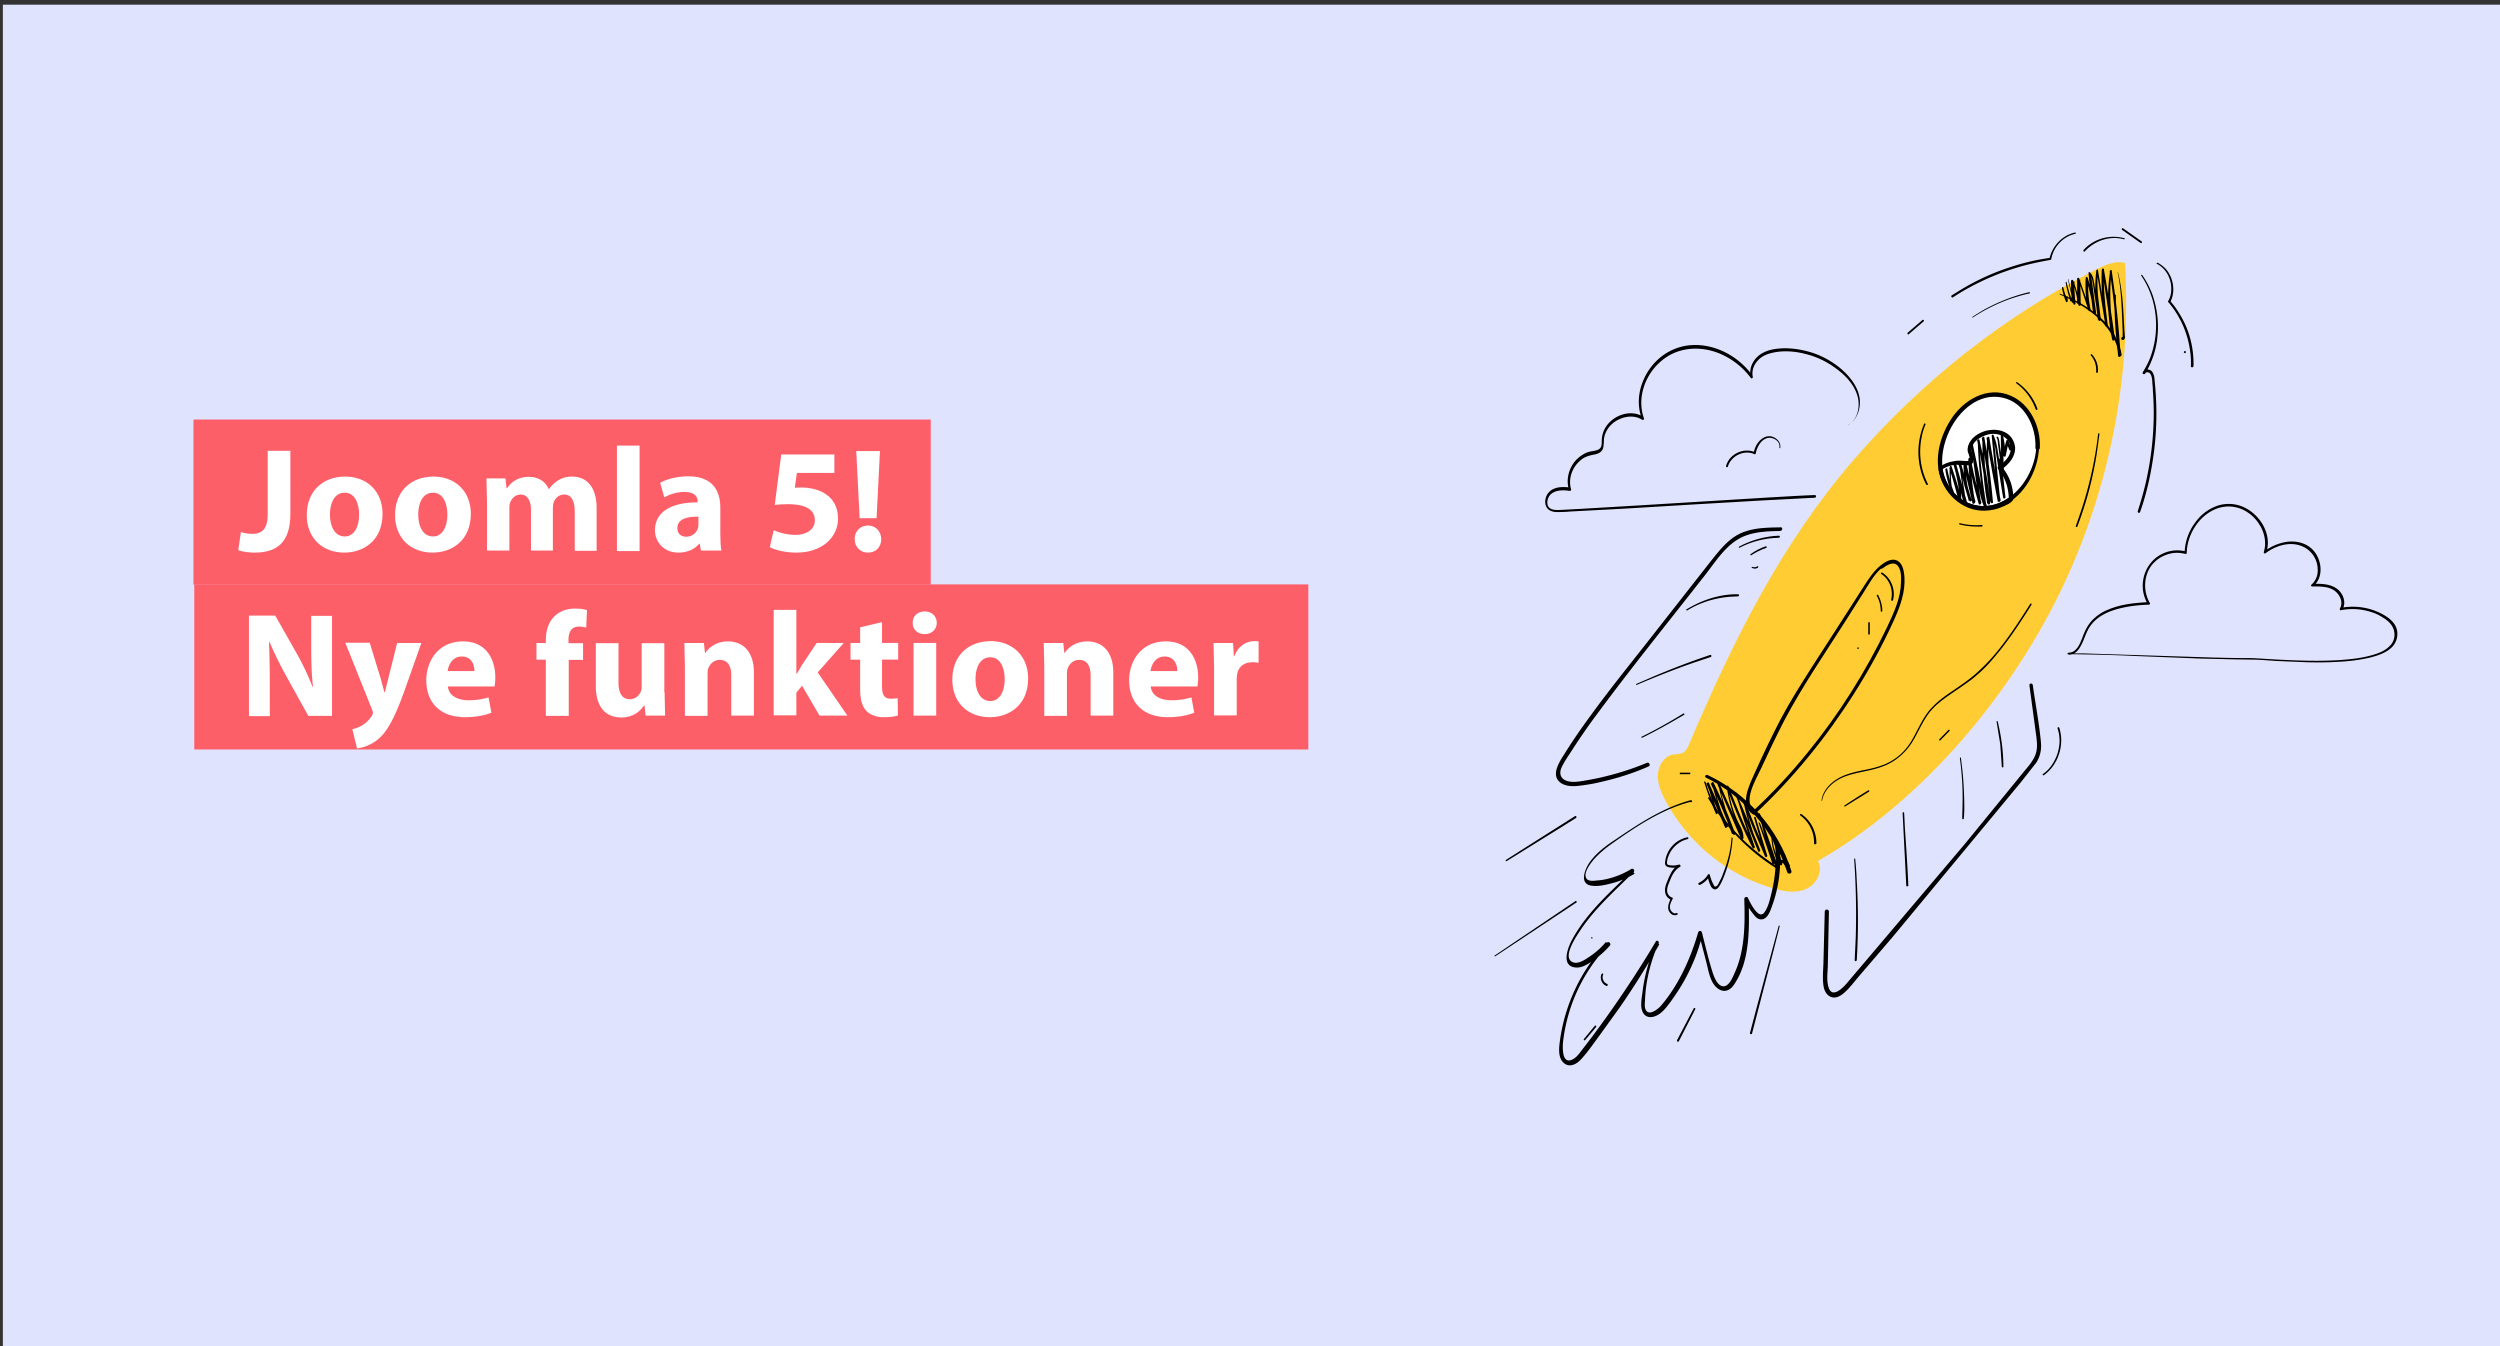 <svg xmlns="http://www.w3.org/2000/svg" viewBox="0 0 960 517" xmlns:v="https://vecta.io/nano"><rect x="0" y="0" width="960" height="517" fill="#333333" stroke="none"/><path fill="#e0e3fe" d="M1.1 1.8h960v515.6H1.1z"/><path d="M815.8 91.5a15.69 15.69 0 0 0-12.8 2c-1.1.7-2 1.5-2.9 2.5-.3.4.2.9.5.5 3.8-4.1 9.6-6.1 15-4.6.1 0 .2 0 .3-.2.1-.1 0-.2-.1-.2zM611.3 360.4c.1 0 .3-.1.2-.3 0-.1-.1-.2-.2-.3-.1 0-.3.1-.2.3-.1.2 0 .3.2.3zm-2.6 39l4.2-5c.3-.3-.2-.8-.5-.5l-4.2 5.1c-.2.2.2.7.5.4z"/><path fill="#fc3" d="M788.8 232c-20.1 39.1-52.7 76.9-90.7 98.6 2.1 3.8-.5 8.9-4.4 10.7s-8.4 1.1-12.5-.1c-17.8-5-32.8-17.2-41.7-33.8-1.6-3-3-6.3-2.9-9.8.1-3.4 2.2-7 5.5-7.8 1.5-.3 3.1-.1 4.4-.9 1-.7 1.6-1.9 2.1-3.1 16.9-39.7 35.4-77.2 63.7-109.8 26.1-30 57.8-55 93-72.7 3.3-1.7 7.1-3.3 10.7-2.3 2.7 45.6-6.7 90.8-27.2 131z"/><path d="M655.1 298.6c14.8 7.3 26 20.4 31.2 36.3.3 1 1.9.6 1.6-.4-5.1-16.4-17-29.7-32.2-36.9-.7-.3-1.3.7-.6 1h0z"/><path d="M649.1 307.3c-10.6 2.9-19.8 9-28.8 15.1-3.8 2.5-7.6 5.3-10.2 9.2-1.7 2.7-3.6 7.9 1.1 8.5 2.7.4 5.8-.4 8.4-1.1 2.9-.8 5.6-2 8.1-3.5l-.9-1.2c-8.4 8.2-17.6 16.2-23.2 26.7-1.6 3-4.2 9.9 1.3 10.5 2.3.3 4.6-1.1 6.5-2.4 2.5-1.7 4.8-3.7 6.8-6 .6-.7-.4-1.8-1.1-1.1-10 10.4-16.4 24-18.2 38.5-.3 2.4-.5 5.6 1.4 7.5 2.2 2.2 5.1.7 6.8-1.2 2.6-2.8 4.9-6.2 7.2-9.3l7.5-10.4c5.5-7.9 10.6-16.1 15.4-24.5l-1.1-.7c-2.8 6.1-4.6 12.6-5.4 19.2-.3 2.4-1.1 6.1.5 8.2 1.2 1.6 3.2 1.5 4.9.7 2.3-1.1 3.8-3.2 5.4-5.3a88.21 88.21 0 0 0 5.3-8.2c3.1-5.6 5.5-11.6 7-17.9h-1.4l2.7 10.4c.7 2.6 1.1 5.4 2.3 7.8 1.9 3.8 5.7 5.3 8.4 1.4 6.4-9.3 5.9-22 5.7-32.9l-1.4.4c.7 1.7 1.6 3.3 2.7 4.7.8 1 1.7 2.4 3 2.6 2.7.5 3.9-2.9 4.6-4.9 2.7-7.3 3.7-15.2 2.9-22.9-.1-1-1.7-1.1-1.6 0 .5 5.9 0 11.8-1.4 17.5-.6 2.5-1.3 5.8-2.9 7.8-2.2 2.7-5.4-4-6.2-5.7-.3-.7-1.4-.3-1.4.4.3 9.5.3 19.7-3.7 28.4-.8 1.8-2.3 5.6-4.7 5.1-1.9-.4-3-3.1-3.6-4.8-1.7-5.2-2.9-10.6-4.3-15.9-.1-.4-.5-.6-.9-.5-.2.1-.4.3-.5.5-2.9 10-7.4 20.1-14.2 28.1-1.2 1.4-5 4.5-6.1 1.3-.4-1.2-.1-2.7-.1-3.9.1-1.5.2-3 .4-4.5.8-5.8 2.4-11.4 4.8-16.7.4-.8-.7-1.5-1.1-.7-7.6 12.8-15.9 25.1-24.8 37l-3.3 4.3c-1.1 1.4-2.2 3.1-3.8 3.9-4.1 2.1-3.9-4.3-3.7-6.6 1.6-14.2 7.8-27.3 17.6-37.4l-1.1-1.1c-1.7 2-3.6 3.8-5.8 5.3-1.8 1.2-4.7 3.4-6.9 2.5-4.6-1.8 1.9-10.8 3.4-13.1 5.6-8.1 13-14.6 19.9-21.5.3-.3.3-.8 0-1.1-.2-.2-.6-.3-.9-.1-2.6 1.6-5.4 2.8-8.4 3.6-1.5.4-3.1.7-4.7.8-1.1.1-3 .4-3.9-.5-2-2.1 1.8-6.7 3.2-8.2 1.8-1.9 3.8-3.6 5.9-5.1 9.3-6.6 19.2-13.3 30.3-16.3 1.4.3 1.1-.9.3-.7h0zm-3.8-10h3.5c.2 0 .3-.2.3-.3 0-.2-.1-.3-.3-.3h-3.5c-.2 0-.3.1-.3.3.1.2.2.3.3.3z"/><path d="M655.9 306.5c6.5 10.9 15.4 20.2 26.1 26.9.4.3.8-.4.4-.7-8.2-5.2-15.5-11.8-21.4-19.6-1.7-2.2-3.2-4.5-4.6-6.9-.3-.1-.7.1-.5.3z"/><path d="M654.4 300.3c1.3 4.2 2.8 8.2 4.5 12.2a.34.34 0 0 0 .6-.3l-1.8-5.8-1.9-5.8-.6.2 7.2 16.9c.2.4.9.1.8-.3-1-2.8-2.1-5.5-3-8.3l-2.6-8.5-.7.3c3.1 6.3 5.8 12.8 8.2 19.4l.8-.2c-2.4-6.2-4.3-12.6-5.9-19.1l-.5.2 9.1 21c.1.2.4.3.6.1.1-.1.2-.1.2-.2.4-2.7-1.4-5.1-2.4-7.4-1.1-2.6-2-5.2-2.6-8-.4-1.6-.7-3.1-.9-4.7l-.6.1c2.4 6.2 4.8 12.4 7.6 18.4.8 1.7 1.6 3.4 2.5 5.1.1.2.4.3.6.1.2-.1.2-.3.2-.5-1.1-3.5-2.3-6.9-3.5-10.3l-3.6-10.3-.5.1 7 17.4c.6 1.6 1.3 3.2 1.9 4.8.2.4.9.1.7-.3-2.5-6.1-4.5-12.4-5.8-18.9l-.7.2c2 5.5 4.2 11 6.5 16.4.7 1.5 1.3 3.1 2 4.6.2.5 1 .1.8-.4l-4.4-14.6c-.1-.2-.2-.3-.4-.2s-.3.2-.2.4l4.2 14.7.8-.4-4.4-10.3-4.1-10.4c-.1-.2-.3-.3-.4-.2-.2.1-.3.2-.2.4 1.4 6.4 3.3 12.8 5.7 18.9l.8-.2c-2.3-5.8-4.8-11.5-7.2-17.2a100.86 100.86 0 0 1-2-4.9c-.1-.3-.5-.1-.4.2 1.2 3.4 2.2 6.9 3.3 10.4l3.4 10.4.8-.3c-3.1-5.8-5.6-11.9-8.1-18.1l-2.1-5.2c-.1-.3-.7-.3-.6.1.4 3.5 1.2 6.9 2.3 10.2.6 1.6 1.2 3.3 2 4.8.7 1.6 1.6 3.2 1.4 5l.8-.2-9.3-20.9c-.1-.3-.6-.1-.5.2.7 3.3 1.5 6.5 2.5 9.7.9 3.2 2 6.4 3.2 9.5.2.5 1 .3.8-.2-2.4-6.7-5.2-13.2-8.3-19.6-.2-.4-.8-.1-.7.3l2.5 8.6c.9 2.8 1.9 5.6 3.1 8.4l.7-.4-7.4-16.8c-.1-.3-.7-.1-.6.2.6 1.9 1.1 3.9 1.7 5.9l1.8 5.8.6-.3a88.31 88.31 0 0 1-4.8-12c-.2-.2-.6-.1-.5.1h0zm20.9 15.7l2.7 7.8 2.6 7.8c.2.5.9.3.8-.2l-2.8-9.5-1.4-4.7-1.5-4.8-.4.1c.4 1.7 1.1 3.4 1.6 5.1l1.6 5 3.3 10.2a.55.55 0 0 0 .5.3c.1 0 .2-.1.2-.2 1.2-1.7-.1-3.9-.7-5.5-.8-2.3-1.2-4.7-1.3-7.1l-.5.1 2 5.7 1.5 5.9a.55.55 0 0 0 .5.3c.1 0 .2-.1.3-.3l.3-1.3-.6.2c.7.4 1.2 1.1 1.6 1.8.1.2.4.3.5.1l.2-.2.4-1.2-.7.1.6 1.3c.2.5.9.1.7-.4l-.6-1.3c-.1-.2-.4-.3-.5-.1l-.2.2-.4 1.2.7-.1c-.4-.9-1.1-1.6-1.9-2.1-.2-.1-.4 0-.5.2v.1l-.3 1.3h.8c-1-3.9-2.2-7.8-3.7-11.5-.1-.3-.5-.3-.5.1a24.44 24.44 0 0 0 .9 6.6c.3 1 .7 1.9 1 2.9.3.9.5 1.9-.1 2.7l.7.1-3.4-10.1-1.7-5c-.6-1.7-1.1-3.4-1.8-5.1-.1-.3-.5-.2-.4.1.6 1.6.9 3.3 1.3 4.9s.9 3.1 1.3 4.7l2.8 9.5.8-.2c-.9-2.6-2-5.2-2.9-7.7l-2.9-7.8c-.3-.3-.6-.2-.5 0h0zm-27.3 5.5c-2.5.5-4.8 1.9-6.4 4-.8 1-1.4 2.2-1.8 3.5-.2.6-.3 1.3-.4 1.9-.1.7 0 1.3.5 1.7.6.5 1.6.5 2.3.6 1 0 1.9-.1 2.9-.3l-.4-.9c-2.4 1.3-3.5 4-4.5 6.5-.6 1.4-1.1 3-.7 4.5.3 1.2 1.2 2.3 2.5 2.5l-.4-.6c-.6 1.5-1.5 3.4-.7 5 .6 1.2 2 2 3.2 1.3.4-.2 0-.7-.3-.6-1 .5-2-.5-2.4-1.4-.5-1.3.3-2.9.9-4 .1-.2 0-.5-.2-.6h-.1c-1-.3-1.7-1.3-1.8-2.4-.1-1.4.5-2.7 1-3.9.8-2.1 1.9-4.3 3.9-5.4.5-.3.1-1-.4-.9-1.3.4-2.8.5-4.1.1-.6-.2-.5-.9-.4-1.5s.2-1.1.4-1.6a10.8 10.8 0 0 1 4.1-5.3c1-.7 2.2-1.2 3.4-1.5.4-.2.3-.7-.1-.7h0zm16.9.3c-.2 3.4-.9 6.7-1.9 9.9-.5 1.6-1.1 3.1-1.7 4.7-.3.8-.7 1.5-1.1 2.3-.3.6-.6 1.4-1.3 1.7-.4.2-.6-.1-.8-.5l-.6-1.2c-.4-.9-.7-1.8-.9-2.7-.1-.2-.3-.4-.6-.3-.1 0-.2.1-.2.2-.8 1.4-2 2.4-3.4 3.1-.5.2-.1 1 .4.8 1.5-.7 2.8-1.9 3.7-3.4l-.8-.1c.1.9.4 1.8.7 2.7.3.7.6 1.7 1.3 2.2 1.6 1.2 2.7-1.2 3.3-2.3 1.6-3.4 2.7-7 3.5-10.7.4-2.1.7-4.2.8-6.2.1-.5-.4-.5-.4-.2h0zM615 374c-.8 1.7.1 4 1.9 4.6.5.1.7-.6.2-.8-1.3-.5-2.1-2.2-1.5-3.5.1-.2 0-.4-.1-.5-.2 0-.4.1-.5.2h0zm164.3-110.8l2.4 17.8c.4 3 1 6.2-.2 9.1-1.1 2.6-3.1 4.7-4.8 6.8l-22.3 27.3-45.5 53.7c-1.8 2-5.6 5.5-6.8 1-.8-2.7-.2-6-.2-8.8l.4-20c0-1.1-1.6-1.1-1.6 0l-.5 19.7c-.1 2.8-.4 5.8 0 8.6.2 1.7 1 3.5 2.6 4.3 1.9.9 3.8-.1 5.3-1.4 2.2-1.9 4-4.4 5.9-6.6l12.6-14.7 49.4-59.6 5.9-7.5c1.6-2.5 2.1-5.1 1.8-8.1-.7-7.3-2.1-14.5-3.1-21.7-.2-1-1.4-.7-1.3.1h0zm-95.5-60.7c-5.1.1-10.4.1-15.2 2.2-4.9 2.2-8.2 6.5-11.5 10.6l-23.6 30.1c-7.6 9.7-15.3 19.2-22.5 29.1-3.6 4.9-7.1 9.9-10.3 15.1-2 3.1-5.5 8.4-1.1 11.2 1.8 1.1 4.1 1.2 6.1 1 3-.3 6-.8 8.9-1.5 6.3-1.4 12.6-3.4 18.5-6 .8-.3.2-1.7-.6-1.4-5.1 2.1-10.2 3.8-15.5 5.1-2.3.6-4.7 1.1-7 1.5-2.4.4-5 1-7.4.6-2.8-.5-4.2-2.4-3-5.3 1.1-2.4 2.7-4.6 4.1-6.8 2.9-4.5 6-9 9.2-13.3 13.6-18.4 28-36.2 42.1-54.2 3.5-4.5 6.8-9.7 11.6-12.9 5-3.4 11.2-3.6 17-3.7 1-.2 1-1.5.2-1.4h0z"/><path d="M722.2 217.1c-2.6 2.1-4.4 4.8-6.2 7.6l-6.8 10.6-13.4 20.8c-4.2 6.6-8.4 13.2-12.1 20.2-3.6 6.9-6.9 13.9-10.1 21-1.9 4.3-5.8 11.9-.5 15.4.3.2.6.1.8-.1 14.6-13.7 27.4-29.4 38.2-46.5 5.7-9 10.8-18.3 15.2-28 2.4-5.4 4.4-10.7 4-16.7-.2-2.1-.6-4.7-2.4-5.9-2.2-1.5-5 .2-6.7 1.6-.9.5-.1 1.7.6 1.2 1.5-1.1 4.2-3 5.9-1.1 1.3 1.5 1.4 4.2 1.3 6.1-.1 6.4-2.7 11.8-5.3 17.4-8.3 17.3-18.5 33.5-30.5 48.2-6.5 8-13.5 15.6-21.1 22.6l.8-.1c-5.1-3.3.6-12.5 2.3-16.2 2.9-6.3 5.9-12.6 9.1-18.8 6.9-13 15.2-25.1 23.1-37.5l6.9-10.9c2.2-3.4 4.2-7.4 7.4-10 .7-.3.1-1.3-.5-.9zm-54.2-6.8c4.7-2.4 9.8-3.7 15.1-3.8.5 0 .5-.8 0-.8-5.3.2-10.6 1.7-15.3 4.2-.3.2 0 .6.2.4zm4.5 2.9c1.8-1.2 3.7-2.1 5.7-2.8.4-.1.2-.8-.2-.6-2.1.7-4 1.7-5.8 3-.2.2 0 .6.3.4h0z"/><path d="M672.6 217.9c.7.6 1.8.6 2.5 0 .1-.1.1-.3 0-.4s-.3-.1-.4 0h0s-.1.1 0 0h0s-.1 0-.1.1c0 0-.1 0-.1.1h0-.1c-.1 0-.2 0-.2.1h-.1c-.1 0 .1 0 0 0h-.1-.1-.1s-.1 0 0 0h0-.1-.1-.1 0-.1c-.1 0-.2-.1-.2-.1-.1-.1-.3 0-.4.1-.3-.1-.3 0-.2.1h0zM628.5 263c7.3-3.1 14.6-6 22.1-8.6l6.3-2.1c.5-.2.3-.9-.2-.8-7.5 2.5-15 5.4-22.3 8.5l-6 2.6c-.3.1-.1.5.1.4h0zm2.1 20.3c5.5-2.7 10.8-5.7 16.1-8.8.1-.1.2-.3.1-.4s-.3-.2-.4-.1c-5.2 3.2-10.5 6.2-16 8.9-.3.1 0 .5.2.4h0zm17.3-48.9c4.6-2.8 9.7-4.5 15-5.1 1.5-.2 3-.2 4.5-.3.2 0 .4-.2.4-.4s-.2-.4-.4-.4c-5.4-.1-10.8 1.3-15.7 3.6-1.4.7-2.8 1.4-4.1 2.2-.1.1-.1.2-.1.3.2.1.3.2.4.1h0zm64.1 95.5c.7 10.1.9 20.2.6 30.3l-.4 8.5c0 .5.7.5.8 0a255.25 255.25 0 0 0 0-30.3c-.1-2.8-.3-5.7-.6-8.5.1-.3-.4-.3-.4 0h0zm18.6-17.7l1.1 21.7.3 6.1c0 .5.8.5.8 0-.3-7.2-.8-14.5-1.3-21.7l-.3-6.1c0-.4-.6-.4-.6 0h0zm22-21c.8 6 1.2 12 1 18 0 1.7-.1 3.4-.1 5.1 0 .4.6.4.6 0 .3-3 .2-6.1.1-9.1s-.3-6.1-.6-9.1l-.6-5c.1-.4-.4-.2-.4.1h0zm14.1-14l1.4 8.6.6 8.6c0 .2.2.3.3.3.2 0 .3-.1.3-.3 0-5.8-.8-11.7-2.2-17.4-.1-.2-.5-.1-.4.2h0zm-44.3-56.8c3.2 2.1 4.7 6.1 3.8 9.9 0 .2.1.4.3.4s.4-.1.4-.2c1.1-4-.7-8.5-4.1-10.6-.2-.1-.4 0-.4.1-.2.1-.1.3 0 .4h0zm-1.7 8.4a11.94 11.94 0 0 1 1.5 5.8c0 .2.1.3.3.3.1 0 .3-.1.3-.3 0-2.1-.6-4.2-1.6-6.1-.1-.1-.2-.2-.3-.1-.2.1-.3.2-.2.4h0zm-3.3 10.4v4.2c0 .2.1.3.3.3s.3-.1.3-.3v-4.2c0-.2-.1-.3-.3-.3s-.3.2-.3.3h0zm-3.9 10c.2 0 .3-.2.3-.3 0-.2-.1-.3-.3-.3s-.3.2-.3.3c0 .2.1.3.3.3zM791 113.1c8 3.5 16.2 8.3 20.5 16.5 1.1 2.1 1.9 4.4 2.3 6.8.1.6 1 .3.9-.2-1.5-9.2-8.7-15.9-16.4-20.1-2.3-1.2-4.7-2.3-7.2-3.3-.1-.1-.3.2-.1.3zm48 22.5c.2 0 .4-.2.4-.4s-.2-.4-.4-.4-.4.2-.4.4.2.4.4.4z"/><path d="M791.8 110.6c.3 1.8.8 3.6 1.5 5.2.2.4.7.2.7-.2V114c0-.3-.4-.4-.5-.1-.1.6-.2 1.1-.2 1.7l.7-.2c-.7-1.6-1.3-3.2-1.7-5 0-.4-.5-.2-.5.2h0zm1.4-2.1c.2 1.2.5 2.4.8 3.6l1 3.5c.1.2.3.3.5.2.1 0 .3-.2.3-.3 0-.5-.1-1-.4-1.3-.3-.4-.9 0-.6.4.2.3.3.6.2 1l.7-.1-1.2-3.5-.9-3.5c0-.5-.5-.3-.4 0h0z"/><path d="M794.2 107.8l2 8.9c.1.4.8.4.8-.1-.3-2.8-.5-5.6-.4-8.5l-.7.1c1 2.9 1.7 5.9 2.2 8.9.1.5.9.4.9-.1l-.2-9.6-.7.1 3.9 11.7c.1.2.3.4.5.3a.55.55 0 0 0 .3-.5 46.65 46.65 0 0 1-.9-11.8l-.7.1c1.2 4.2 2.2 8.6 2.8 12.9.1.5 1 .4.9-.1l-1-7.5c-.3-2.5-.6-5-1.1-7.6l-.5.3c.9.8 1.1 2.2 1.3 3.3.3 1.6.5 3.2.7 4.7l1.5 9.6c.1.6 1 .4.9-.3l-1.1-9.3c-.2-3.1-.3-6.3.1-9.4h-.6l1.7 10.6 1.7 10.6c.1.5 1 .4.9-.1-.9-7.1-1.8-14.3-1.5-21.5l-.8.1c1.2 6.9 2.2 13.8 3.2 20.7.3 2 .5 3.9.7 5.9l1-.1c-1.3-6.7-1.8-13.6-1.6-20.4.1-1.9.3-3.8.4-5.7l-.7.1c1.3 8.4 2.2 16.9 2.8 25.3.2 2.4.3 4.8.4 7.2h1c-.8-6-1.4-11.9-1.7-18-.1-1.7-.1-3.5-.1-5.2 0-.2-.2-.3-.3-.3-.2 0-.3.2-.3.3a184.81 184.81 0 0 0 .9 18.2l.6 5.1c.1.6 1 .4.9-.1a366.17 366.17 0 0 0-2.4-25.5l-1-7.2c-.1-.2-.2-.3-.4-.2-.1 0-.2.1-.2.2-1 6.8-1.1 13.8-.2 20.7.2 2 .6 3.9 1 5.8.1.7 1.1.4 1-.3-.9-7-2-13.9-3.2-20.8-.3-2-.7-3.9-1-5.9-.1-.5-.7-.3-.8.1-.4 7.2.4 14.4 1.3 21.5l.9-.1-1.9-10.6-1.8-10.6c-.1-.4-.5-.2-.6.1-.4 3.2-.5 6.4-.4 9.5.2 3.2.6 6.3 1 9.5l.9-.3c-.5-3.3-1.1-6.6-1.7-9.9-.3-1.6-.5-3.2-.8-4.8-.2-1.2-.6-2.4-1.5-3.2-.2-.2-.6-.1-.5.2.2 2.5.5 5.1.8 7.6l.9 7.5.9-.3c-.7-4.4-1.7-8.7-2.9-12.9a.55.55 0 0 0-.5-.3c-.2 0-.3.2-.3.4-.2 4 0 8.1.8 12l.8-.2-4.1-11.7c-.1-.2-.3-.3-.5-.2-.1 0-.2.2-.3.3.1 3.2 0 6.4 0 9.6l.9-.1c-.5-3-1.3-6-2.4-8.8-.1-.2-.3-.3-.5-.2-.1 0-.3.2-.3.3-.1 2.8.1 5.7.4 8.5l.8-.1-2.2-8.8c0-.1-.2-.2-.3-.2.2.3.2.5.2.6h0zm19-3.1c1.4 6.5 1.5 13.3 1.8 19.9 0 .9.1 1.9.1 2.8v1.4.7.1c-.1.1 0 .2.2.2.4.1.3.2-.1.4l-.3-.1h0c.4.4 1-.2.6-.6-.5-.4-1.1.1-.9.7.2.7 1.1.3 1.3-.2.1-.4.1-.8 0-1.2l-.1-1.6c-.1-1.1-.1-2.2-.2-3.3-.2-4.2-.4-8.4-1-12.5-.3-2.3-.7-4.5-1.3-6.8 0-.1-.1-.1-.2-.1.1 0 .1.1.1.2h0z"/><path fill="#fff" d="M782.5 172.1c-.6 10.8-9.1 23-20.6 23.1-5.4 0-10.6-2.9-13.7-7.4s-4-10.5-2.7-15.8c1.5-6.2 5-12.9 10.1-16.7 4.1-3.1 9.4-4.5 14.3-3.2 8.1 2.1 13.1 11.4 12.6 20z"/><path d="M781.9 172.1c-.5 7.2-4.3 14.4-10 18.7-6.4 4.9-15 4.8-20.9-.9-6.8-6.5-6.2-16.3-2.5-24.3 3.7-7.9 11.4-14.9 20.5-12.9 8.4 1.8 13 11.1 12.6 19.3 0 1.1 1.6 1.1 1.7 0 .4-8.1-3.7-16.9-11.3-20.1-8.9-3.8-18.2 1.7-23 9.4-5 7.9-7.2 18.6-1.5 26.8 5 7.2 14.3 9.7 22 5.9 8-3.9 13-13.1 13.5-22 .1-.6-1-.6-1.1.1z"/><path d="M773.8 171.7c-1-7.7-10.4-8.2-15.4-4.2-1.2.9-2.1 2.2-2.6 3.6-.2.7-.3 1.4-.2 2.2.1.5 1.1 2.9.8 3.3-.6.8-2.7.3-3.6.3-.8 0-1.7 0-2.5.2-2 .3-3.9 1-5.5 2.2-.3.2-.4.6-.4.9 1.5 8.9 8.8 16.2 17.9 15.9 2.2-.1 4.4-.5 6.4-1.4 1.2-.5 4-1.6 4.4-3 .2-.9-.1-2.2-.2-3.2-.5-3.5-2-6.7-4.3-9.4l-.2 1.3c2.9-2 5.6-4.9 5.4-8.7 0-1-1.6-1-1.6 0 .1 3.3-2.2 5.6-4.7 7.2-.4.2-.5.7-.3 1.1l.1.1c2.7 3.2 4 7.2 4.1 11.4l.4-.7c-4.8 3.5-10.8 4.7-16.3 2.2-5.4-2.5-8.7-7.5-9.7-13.4l-.4.9c1.4-1 2.9-1.6 4.6-1.9 1.8-.3 3.5 0 5.3.1 1 0 1.8-.2 2.3-1.1.6-1.3.1-2.4-.3-3.6-1.1-3.9 3.2-6.5 6.3-7.2 3.5-.8 8 .8 8.5 5 .3.9 1.8.9 1.7-.1z"/><path d="M747 180.3c.5 3.2 1.3 6.3 2.4 9.3.1.2.2.3.4.2s.3-.2.2-.4c-.8-3.2-1-6.5-.8-9.8l-.7.1c1.4 4.1 2.5 8.3 3.6 12.6.1.6.8.4.9-.1.3-2.3-.2-4.6-.7-6.9l-1.4-6.9-.7.2 3.9 14.7c.2.6 1 .3.9-.3l-2.3-15.1-.7.2c.7 2.4 1.4 4.7 2 7.1s1.4 4.7 2 7.1l.9-.3c-1.5-4.7-2.2-9.6-2.2-14.5l-.9.1 3.6 15.5c.1.6 1 .4 1-.3-.9-5.5-1.6-11.1-1.7-16.6l-.9.1c1 5.8 2.4 11.5 4 17.1.1.3.3.4.6.3.2-.1.4-.3.3-.6-.8-6-1.8-11.9-2.7-17.9-.3-1.7-.5-3.4-.8-5.1l-.7.2 3.9 19.5c.3 1.7.9 3.3 1.5 4.9.2.5 1 .1.9-.4-1.1-6.6-1.9-13.1-2.5-19.8-.2-1.9-.3-3.7-.4-5.6l-.7.1c1.4 6.2 2.5 12.5 3.3 18.8.2 1.8.4 3.6.5 5.4l1-.1c-1.3-6.4-1.8-13-2-19.5-.1-1.8-.1-3.7-.2-5.5l-.8.1c1.1 6.3 2 12.7 2.6 19.1.2 1.8.4 3.6.5 5.4l.9-.1c-1-6.3-1.4-12.8-1.5-19.2 0-1.8 0-3.6.1-5.4l-.8.1c.6 3.2 1 6.4 1.6 9.5.5 3.1 1.1 6.3 1.7 9.4.3 1.8.7 3.6 1 5.4.1.5 1 .4 1-.1l-2-19.5-.6-5.6-.7.2c1.3 2.7 1.5 5.8 2 8.7l1.5 9.5.9 5.5c.1.5 1 .4.9-.1l-1.6-14.6c-.1-.5-.9-.5-.8 0l1.5 14.6.9-.1-1.6-9.6-1.6-9.5c-.3-1.6-.7-3.2-1.4-4.7-.1-.2-.4-.3-.5-.1-.1.1-.2.2-.2.3l1.9 19.5.6 5.6 1-.1c-1.3-6.3-2.4-12.6-3.5-18.9l-.9-5.4c-.1-.5-.8-.3-.8.1a104.65 104.65 0 0 0 .6 19.4c.2 1.8.4 3.6.7 5.4.1.5 1 .4.9-.1-.6-6.5-1.3-12.9-2.4-19.3l-.9-5.5c-.1-.5-.8-.4-.8.1.1 6.6.2 13.2 1.1 19.8.2 1.9.5 3.7.9 5.5.1.5 1 .4 1-.1-.6-6.4-1.6-12.8-2.9-19.1l-1.2-5.3c-.1-.2-.3-.3-.4-.2-.1 0-.2.2-.3.3.2 3.4.3 6.7.6 10s.7 6.6 1.2 10l.9 5.6.9-.4c-1.3-2.8-1.8-6-2.4-9l-2-9.7c-.4-1.8-.8-3.6-1.1-5.4-.1-.5-.7-.3-.7.2l2.5 18c.2 1.7.5 3.4.7 5.1l.9-.3c-1.7-5.6-3.1-11.3-4.1-17-.1-.5-.9-.4-.9.1 0 5.7.8 11.3 1.7 16.9l1-.3-3.7-15.5c-.1-.2-.3-.4-.6-.3-.2.1-.3.2-.3.4-.1 5 .7 10 2.2 14.8.2.6 1.1.3.9-.3-.8-2.3-1.4-4.7-2.1-7.1s-1.4-4.7-2-7.1c-.1-.4-.8-.3-.7.1l2.1 15.2.9-.3-4.2-14.7c-.1-.2-.3-.3-.5-.2s-.3.3-.2.4c.4 2.2.8 4.5 1.3 6.7.4 2.3.9 4.5.6 6.8l.9-.1c-1.1-4.2-2.4-8.4-3.8-12.5-.1-.2-.3-.3-.4-.2-.1 0-.2.2-.3.3-.2 3.4.1 6.7.9 10l.7-.2c-1.2-3-2-6.1-2.6-9.2-.3.1-.8.2-.7.5h0z"/><path d="M766.7 168.2c.3.3.4.8.4 1.2.1.5.1 1.1.2 1.6l.4 3.1.8 6.2c0 .3.2.4.5.4.2 0 .4-.2.4-.4l-.1-6.5-.2-6.5-.7.1c.6 2.5.9 5 .9 7.5 0 .5.8.7.9.1l1.1-5.3h-.9l1.1 2.9c.1.4.7.6.9.1l.7-1.5-.8.1c.2.3.4.6.4.9 0 .7 1 .7 1 0a2.34 2.34 0 0 0-.7-1.7c-.2-.2-.5-.2-.7 0l-.1.1-.7 1.5.9.1-1.1-2.9c-.1-.3-.4-.4-.6-.3-.2 0-.3.2-.3.3-.5 1.7-.8 3.5-1.1 5.3l.9.1c-.2-2.6-.5-5.2-1.1-7.7a.55.55 0 0 0-.5-.3c-.2 0-.3.2-.3.4l.1 6.5.1 6.5.9-.1-1.1-6.7-.5-3.3c-.1-.8-.1-1.8-.8-2.4-.2.2-.5.4-.3.6h0zm55.5-62.4c2.9 4.2 4.7 9.1 5.4 14.2s.3 10.3-1.2 15.2c-.8 2.8-2.1 5.4-3.6 7.8l.9.4c.2-.5.9-.5 1.3-.4.7.2 1 1 1.2 1.6a10.68 10.68 0 0 1 .3 2.5c.1 1 .2 1.9.2 2.9.3 3.8.4 7.6.3 11.4-.2 7.6-1.1 15.1-2.7 22.5-.9 4.2-2.1 8.3-3.4 12.4-.2.6.7.9.9.3 2.7-7.6 4.4-15.7 5.4-23.7 1-8.1 1.1-16.3.4-24.4l-.3-3.3c-.1-.9-.4-1.8-.9-2.5-.9-1.1-3-1.2-3.6.4-.2.5.6.8.9.4 2.7-4.4 4.4-9.5 4.8-14.7.5-5.2-.2-10.5-1.9-15.5-1-2.7-2.3-5.3-4-7.7-.2-.2-.5 0-.4.2h0zm6-4.5c3.9 1.9 6 6.5 5.5 10.8-.1 1.2-.5 2.4-1.1 3.5-.1.2-.1.4.1.5 4.5 5.3 7.4 11.8 8.3 18.7a28.22 28.22 0 0 1 .3 5.8c0 .6.9.6 1 0 .2-7.2-1.7-14.3-5.5-20.3-1-1.7-2.2-3.3-3.5-4.8l.1.5c2.1-4.1 1.2-9.4-1.8-12.8-.9-.9-1.9-1.7-3-2.3-.4-.1-.6.3-.4.4h0zm-31.4-12c-4.8 1-8.7 5.1-9.8 10l.4-.3c-5.3.7-10.4 1.9-15.5 3.6-5 1.6-9.9 3.7-14.6 6.2-2.7 1.4-5.2 3-7.8 4.6-.5.3 0 1.1.4.8 4.4-2.9 9.1-5.4 13.9-7.5s9.8-3.8 14.9-5.1a134.37 134.37 0 0 1 8.7-1.8c.1 0 .2-.1.3-.3.8-4.8 4.6-8.7 9.2-9.7.4-.1.2-.6-.1-.5h0zm18.1-1l7.1 5c.4.3.7-.4.4-.6l-7.1-5c-.4-.3-.8.3-.4.6h0zM683 355.6l-8.6 31.9-2.4 9.1c-.1.2.1.5.3.5.2.1.5-.1.5-.3l8.3-32 2.3-9.1c0-.1-.1-.3-.2-.3 0 0-.2 0-.2.2h0zm-104.5-24.9l20.8-12.9 5.9-3.7c.4-.3 0-1-.4-.7l-20.7 13.1-5.8 3.7c-.1.1-.2.3-.1.4s.2.1.3.1h0zm206.3-33c4.3-3 6.8-8.4 6.7-13.7 0-1.5-.3-3-.7-4.5-.2-.4-.8-.3-.7.2.8 2.4 1 5 .5 7.5-.4 2.5-1.5 4.9-3 7-.9 1.2-1.9 2.2-3.1 3-.3.2 0 .7.3.5h0zm-93.4 15.5c3.3 2.4 5.3 6.4 5.2 10.6 0 .3.2.5.5.4.2 0 .4-.2.4-.4 0-4.5-2.1-8.7-5.8-11.2-.4-.3-.7.4-.3.6h0zm8.3-5.8c.6-3.4 3-6 5.7-7.7 3.2-2 6.9-2.7 10.6-3.5 3.8-.8 7.5-1.7 10.9-3.8a23.68 23.68 0 0 0 7.5-7.6c2-3.3 3.5-6.9 5.7-10.1 2.1-3.1 5-5.4 8-7.5s6.1-4.1 9-6.3c2.9-2.3 5.7-4.9 8.1-7.8 5-5.7 9.3-12.1 13.4-18.5l1.5-2.4c.2-.3-.3-.7-.5-.3-4.1 6.5-8.3 13-13.2 18.9-2.4 2.9-5.1 5.6-7.9 8.1-2.8 2.4-5.9 4.5-9 6.6-3 2-5.9 4.2-8.3 6.9-2.5 2.9-4.1 6.4-5.9 9.8-.9 1.7-1.9 3.4-3.1 4.9-2.3 2.9-5.3 5.1-8.7 6.5-1.9.7-3.8 1.3-5.8 1.7-3.7.8-7.5 1.4-10.9 3.1-2.8 1.4-5.4 3.6-6.7 6.6-.3.7-.5 1.5-.6 2.2-.2.3.2.4.2.2h0zm8.8 2.3l9.2-5.7c.3-.2 0-.7-.3-.5-3.1 1.9-6.1 3.8-9.1 5.8-.1.1-.1.2-.1.3.1.1.2.2.3.1h0zm36.6-25.4l3.5-3.6c.1-.1.1-.3 0-.4s-.3-.1-.4 0l-3.5 3.6c-.1.1-.1.3 0 .4s.2.1.4 0h0zm60.6-117.8c-1.1 9.5-3.1 18.8-6 27.9a227.32 227.32 0 0 1-2.6 7.6c-.1.4.4.5.6.2 3.4-8.9 5.9-18.2 7.4-27.7l1.1-7.9c-.2-.3-.5-.3-.5-.1h0zm-2.8-30c1.5 1.7 2.2 4 2 6.3 0 .5.7.5.7 0 .2-2.5-.6-4.9-2.3-6.7-.2-.4-.6.1-.4.4h0zm-64 26.2c-2.5 5.8-2.9 12.3-1.2 18.4.5 1.7 1.1 3.4 2 5 .2.4.8 0 .6-.3-2.8-5.5-3.6-11.8-2.4-17.8a22.13 22.13 0 0 1 1.5-5c.1-.3-.4-.6-.5-.3h0zm13.6 38.7c2.8.7 5.6.9 8.5.8.4 0 .4-.6 0-.6-2.8.2-5.6 0-8.4-.7-.3-.1-.4.4-.1.5h0zm21.8-54.2c3.4 2.5 6 6 7.4 10 .2.4.8.2.7-.2-1.5-4.2-4.3-7.8-7.9-10.3-.2-.1-.5.3-.2.5h0zm-123.9 240l-6.4 12.2c-.2.5.4.9.7.4l6.3-12.3a.34.34 0 0 0-.6-.3h0zm-76.2-20l24.3-16.1 6.8-4.5c.4-.2 0-.8-.3-.6l-24.2 16.3-6.8 4.6c-.3.1-.1.4.2.3zm158.7-238.8l1.4-1.2 1.5-1.3 2.9-2.5c.3-.3-.1-.8-.5-.5l-2.9 2.5-1.4 1.2-1.5 1.3c0 .2.3.7.5.5h0z"/><path d="M757.6 121.9c5.2-3.4 10.8-6.1 16.7-7.9 1.7-.5 3.3-1 5-1.3.3-.1.2-.6-.1-.5-6 1.4-11.8 3.7-17.3 6.7-1.5.9-3 1.8-4.5 2.8-.2.1 0 .3.2.2h0zm36.7 129.3c8.5.1 17.1.3 25.6.7l25.5 1 12.9.3 7.5.1c2.7.1 5.4.3 8.1.5l11.7.5c4.3.1 8.6.1 12.9-.2 3.9-.2 7.8-.7 11.6-1.6 2.8-.7 5.9-1.7 8.1-3.7a7.21 7.21 0 0 0 2.3-6.5c-.5-3.2-3.3-5.2-5.9-6.6-4.8-2.5-10.3-3.3-15.6-2.3l.5.6c1.5-2.5.4-5.7-1.6-7.5-2.6-2.3-6.4-2.4-9.7-2.3l.3.7c3.2-2.8 3.2-7.8 1.3-11.4-2.3-4.5-7.2-6.1-11.9-5.4-3 .5-5.8 1.7-8.2 3.5l.6.5c2.2-7-2.4-14.4-8.6-17.3-3.2-1.5-6.9-1.7-10.2-.6-3.4 1.2-6.4 3.4-8.5 6.4-2.5 3.3-4 7.4-4.1 11.6l.6-.4c-4-1.1-8.2-.2-11.5 2.3-3.3 2.6-5.2 6.6-5.2 10.9 0 2.4.7 4.8 1.9 6.9l.4-.7c-5.3.3-10.8.8-15.8 3-2.3.9-4.4 2.4-6.1 4.2-1.7 1.9-2.7 4.1-3.6 6.5-.9 2.3-2.2 5.7-5.1 5.7-.2 0-.4.2-.4.4s.2.4.4.4c2.4 0 3.8-1.9 4.8-3.9 1.2-2.3 1.8-4.9 3.3-7 3-4.4 8.3-6.3 13.3-7.3 3-.6 6.1-.9 9.2-1a.47.47 0 0 0 .5-.5c0-.1 0-.2-.1-.2-2-3.5-2.3-7.8-.9-11.5s4.6-6.3 8.3-7.3c2.1-.6 4.2-.5 6.3 0 .2.1.5-.1.5-.3v-.1c.2-6.9 4.4-13.8 10.6-16.6 3.1-1.4 6.5-1.6 9.7-.5 3.1 1.1 5.8 3.3 7.6 6.2 2 3.1 2.8 7 1.7 10.6-.1.3.3.7.6.5 3.8-2.9 9.1-4.6 13.7-2.9 3.8 1.4 6.4 5 6.4 9.2.1 2.2-.8 4.3-2.4 5.7a.37.37 0 0 0 0 .6c.1.1.2.1.3.1 2.9 0 6.4-.1 8.8 1.8 1.9 1.5 3.2 4.4 1.8 6.7-.1.2 0 .5.2.6.1.1.2.1.3 0 3.6-.7 7.3-.5 10.8.5 1.8.5 3.5 1.2 5 2.2 1.4.8 2.8 1.9 3.7 3.3 1.5 2.4 1.3 5.6-.7 7.6-1.9 2.1-4.8 3.1-7.4 3.8-3.6 1-7.3 1.4-11.1 1.7-8.1.6-16.2.3-24.3-.1l-8.5-.5c-1.3-.1-2.6-.1-4-.1-4.2 0-8.3-.1-12.5-.2l-50-1.6h-6c-.1 0-.2.1-.2.2s.4.1.5.1zm-84.5-88.1c3.4-2 4.8-6.3 4.3-10.2-.7-4.6-3.9-8.5-7.3-11.4-3.6-3-7.9-5.3-12.4-6.5-4.4-1.2-9.3-1.7-13.8-.8-2.5.5-5 1.7-6.6 3.7-1.5 1.9-2.3 4.3-1.7 6.7l.7-.3c-5.3-7.4-14.1-12.2-23.1-11.8-4.3.2-8.4 1.7-11.9 4.4-3.3 2.6-5.8 6-7.3 10-1.7 4.4-1.9 9.3-.3 13.7l.7-.5c-5-3.2-12-.6-14.8 4.4-.7 1.3-1.1 2.7-1.2 4.1-.1 1 .1 2-.3 2.9-.3.9-1.2 1.3-2.1 1.5-.8.2-1.7.3-2.5.5-.7.2-1.5.5-2.1.9-1.4.8-2.6 1.8-3.6 3.1-2.2 2.9-3.1 6.8-2.1 10.3l.5-.6c-2.6-.3-5.7-.4-7.8 1.5-1.6 1.4-2.3 4.2-1.2 6.1 1.2 2 3.8 1.9 5.8 1.8 1.2 0 2.4-.1 3.6-.2l20.8-1.1 26.4-1.6 25.7-1.5 19.1-1c.5 0 1.1 0 1.6-.1.6 0 .6-1 0-1-5.7.2-11.5.6-17.2.9l-24.6 1.5-26.1 1.6-22 1.3-7.6.4c-2 .1-5 .2-5.2-2.5-.1-1.2.3-2.3 1-3.2.9-1 2.2-1.5 3.5-1.7 1.4-.2 2.7-.1 4.1.1a.47.47 0 0 0 .5-.5v-.1c-.9-3-.2-6.3 1.5-8.8.9-1.3 2-2.4 3.3-3.2 1.4-.8 2.8-1.1 4.3-1.4 1.6-.3 3-1.1 3.3-2.9.1-.9.2-1.7.2-2.6 0-.7.2-1.4.4-2.1.9-2.7 3-4.8 5.5-5.9 2.8-1.3 6.2-1.5 8.8.2.3.2.8-.1.7-.5-2.8-7.7.3-16.5 6.2-21.7 6.5-5.9 15.7-6.4 23.4-3a28.85 28.85 0 0 1 11.4 9.1c.1.2.4.3.6.1a.76.76 0 0 0 .2-.4c-.5-2.1.2-4.3 1.5-5.9 1.4-1.8 3.4-2.8 5.5-3.3 4.2-1.1 8.9-.8 13.1.3 4.2 1 8.2 2.9 11.7 5.5 3.5 2.5 6.8 5.9 8.2 10.1 1.4 4.1.5 9.4-3.4 11.7-.1.1-.1.2-.1.3 0-.4.1-.4.2-.4h0zm-26.2 8.9c.4-2-1.2-3.7-3-4.3-2.2-.7-4.3.6-5.6 2.4-.8 1.1-1.3 2.4-1.6 3.8l.6-.2c-4.3-2-10 .6-11.2 5.3 0 .2.1.4.3.4s.4-.1.4-.2c1.2-4.2 6.3-6.6 10.2-4.8.2.1.4 0 .5-.2v-.1c.5-2.4 1.9-5.2 4.5-5.9 2.1-.5 5 1.2 4.6 3.6-.1.3.2.4.3.2h0z"/><path fill="#fd5f69" d="M74.3 161.1h283.1v63.4H74.3z"/><g fill="#fff"><path d="M102.8 173.1h8.7v24.3c0 10.9-5.2 14.8-13.7 14.8-2 0-4.6-.3-6.3-.9l1-7c1.2.4 2.7.7 4.4.7 3.6 0 5.9-1.7 5.9-7.6v-24.3z"/><use href="#B"/><use href="#B" x="33.9"/><path d="M187 192.6l-.2-8.9h7.3l.4 3.8h.2c1.2-1.8 3.6-4.4 8.4-4.4 3.6 0 6.4 1.8 7.6 4.7h.1c1-1.4 2.3-2.6 3.6-3.4 1.5-.9 3.2-1.4 5.3-1.4 5.4 0 9.4 3.8 9.4 12.1v16.4h-8.4v-15.2c0-4-1.3-6.4-4.1-6.4-2 0-3.4 1.4-4 3-.2.6-.3 1.5-.3 2.2v16.3h-8.4v-15.6c0-3.5-1.3-5.9-4-5.9-2.2 0-3.5 1.7-4 3.1-.3.7-.3 1.5-.3 2.2v16.2H187v-18.8zm49.9-21.5h8.7v40.5h-8.7v-40.5zm32.3 40.5l-.5-2.8h-.2c-1.8 2.2-4.7 3.4-8 3.4-5.6 0-9-4.1-9-8.6 0-7.2 6.5-10.7 16.4-10.7v-.4c0-1.5-.8-3.6-5.1-3.6-2.9 0-5.9 1-7.7 2.1l-1.6-5.6c1.9-1.1 5.8-2.5 10.8-2.5 9.3 0 12.3 5.5 12.3 12v9.7c0 2.7.1 5.2.4 6.8h-7.8zm-1-13.2c-4.6-.1-8.1 1-8.1 4.4 0 2.2 1.5 3.3 3.4 3.3 2.2 0 3.9-1.4 4.5-3.2.1-.5.2-1 .2-1.5v-3zm52.2-16.8H306l-.8 5.7c.8-.1 1.5-.1 2.4-.1 3.5 0 7.1.8 9.7 2.7 2.8 1.9 4.5 5 4.5 9.3 0 6.9-5.9 13-15.9 13-4.5 0-8.3-1-10.3-2.1l1.5-6.5c1.7.8 5 1.8 8.4 1.8 3.6 0 7.4-1.7 7.4-5.6 0-3.8-3-6.2-10.4-6.2-2.1 0-3.5.1-5 .3l2.5-19.4h20.4v7.1zm7.8 25.4c0-3 2.1-5.2 5.1-5.2s5 2.2 5.1 5.2c0 3-2 5.2-5.1 5.2-3 0-5.1-2.2-5.1-5.2zm1.9-8l-1.3-25.8h9.1l-1.3 25.8h-6.5z"/></g><path fill="#fd5f69" d="M74.6 224.4h427.8v63.4H74.6z"/><path d="M95.6 274.8v-38.4h10.1l8 14.1a100.04 100.04 0 0 1 6.3 13.2h.2c-.6-5.1-.7-10.3-.7-16v-11.2h8v38.4h-9.1l-8.2-14.8c-2.3-4.1-4.8-9.1-6.7-13.6l-.2.1c.2 5.1.3 10.5.3 16.8V275h-8zm46.4-27.9l4.2 13.7 1.4 5.2h.2l1.3-5.2 3.4-13.7h9.3l-6.5 18.4c-4 11.1-6.7 15.5-9.8 18.3a16.09 16.09 0 0 1-8.4 3.8l-1.8-7.4c1.1-.2 2.5-.7 3.8-1.5 1.3-.7 2.7-2.1 3.6-3.5.3-.4.5-.9.5-1.3 0-.3-.1-.7-.4-1.4l-10.2-25.5h9.4zm30 16.7c.3 3.6 3.8 5.3 7.9 5.3 3 0 5.4-.4 7.7-1.1l1.1 5.9c-2.9 1.1-6.3 1.7-10.1 1.7-9.5 0-14.9-5.5-14.9-14.2 0-7.1 4.4-14.9 14.1-14.9 9 0 12.4 7 12.4 13.9 0 1.5-.2 2.8-.3 3.4H172zm10.2-5.9c0-2.1-.9-5.6-4.9-5.6-3.6 0-5.1 3.3-5.4 5.6h10.3zm27.4 17.1v-21.5H206v-6.4h3.6v-1.1c0-3.4 1-7.1 3.5-9.3 2.2-2.1 5.2-2.8 7.7-2.8 1.9 0 3.4.2 4.6.6l-.3 6.7c-.7-.2-1.7-.4-2.8-.4-2.9 0-4 2.2-4 5v1.4h5.6v6.4h-5.5v21.5h-8.8zm45.6-9l.2 9h-7.5l-.4-3.9h-.2c-1.1 1.7-3.7 4.6-8.7 4.6-5.6 0-9.8-3.5-9.8-12.1V247h8.7v15c0 4 1.3 6.5 4.3 6.5 2.4 0 3.8-1.7 4.3-3 .2-.5.3-1.2.3-1.9V247h8.7v18.8zm7.8-10l-.2-8.9h7.5l.4 3.8h.2c1.1-1.8 4-4.4 8.6-4.4 5.7 0 10 3.8 10 12v16.5h-8.7v-15.4c0-3.6-1.3-6-4.4-6-2.4 0-3.8 1.7-4.4 3.2-.2.5-.3 1.4-.3 2.2v16.1H263v-19.1zm42.9 2.9h.1l2-3.4 5.6-8.4H324l-10 11.3 11.4 16.6h-10.7l-6.7-11.5-2.2 2.7v8.7h-8.7v-40.5h8.7v24.5zm32.8-19.8v8h6.2v6.4h-6.2v10.1c0 3.4.8 4.9 3.4 4.9a17.19 17.19 0 0 0 2.6-.2l.1 6.6c-1.1.5-3.2.7-5.6.7-2.8 0-5.1-1-6.5-2.4-1.6-1.7-2.4-4.3-2.4-8.3v-11.4h-3.7v-6.4h3.7v-6l8.4-2zm21 .3c0 2.4-1.8 4.3-4.7 4.3-2.7 0-4.6-1.9-4.5-4.3-.1-2.5 1.8-4.4 4.6-4.4s4.6 1.9 4.6 4.4zm-8.9 35.6v-27.9h8.7v27.9h-8.7zm44-14.3c0 10.2-7.2 14.9-14.7 14.9-8.2 0-14.4-5.4-14.4-14.4s5.9-14.8 14.9-14.8c8.5.1 14.2 6 14.2 14.3zm-20.2.3c0 4.8 2 8.4 5.7 8.4 3.4 0 5.5-3.4 5.5-8.4 0-4.2-1.6-8.4-5.5-8.4-4.2 0-5.7 4.3-5.7 8.4zm26.4-5l-.2-8.9h7.5l.4 3.8h.2c1.1-1.8 4-4.4 8.6-4.4 5.7 0 10 3.8 10 12v16.5h-8.7v-15.4c0-3.6-1.3-6-4.4-6-2.4 0-3.8 1.7-4.4 3.2-.2.5-.3 1.4-.3 2.2v16.1H401v-19.1zm40.9 7.8c.3 3.6 3.8 5.3 7.9 5.3 3 0 5.4-.4 7.7-1.1l1.1 5.9c-2.9 1.1-6.3 1.7-10.1 1.7-9.5 0-14.9-5.5-14.9-14.2 0-7.1 4.4-14.9 14.1-14.9 9 0 12.4 7 12.4 13.9 0 1.5-.2 2.8-.3 3.4h-17.9zm10.2-5.9c0-2.1-.9-5.6-4.9-5.6-3.6 0-5.1 3.3-5.4 5.6h10.3zm14.1-1.6l-.2-9.2h7.5l.3 5.1h.2c1.4-4 4.8-5.8 7.5-5.8.8 0 1.2 0 1.8.1v8.2c-.6-.1-1.4-.2-2.3-.2-3.2 0-5.4 1.7-5.9 4.4-.1.6-.2 1.3-.2 1.9v14.1h-8.7v-18.6z" fill="#fff"/><defs ><path id="B" d="M146.9 197.3c0 10.2-7.2 14.9-14.7 14.9-8.2 0-14.4-5.4-14.4-14.4s5.9-14.8 14.9-14.8c8.5.1 14.2 5.9 14.2 14.3zm-20.2.3c0 4.8 2 8.4 5.7 8.4 3.4 0 5.5-3.4 5.5-8.4 0-4.2-1.6-8.4-5.5-8.4-4.2 0-5.7 4.3-5.7 8.4z"/></defs></svg>